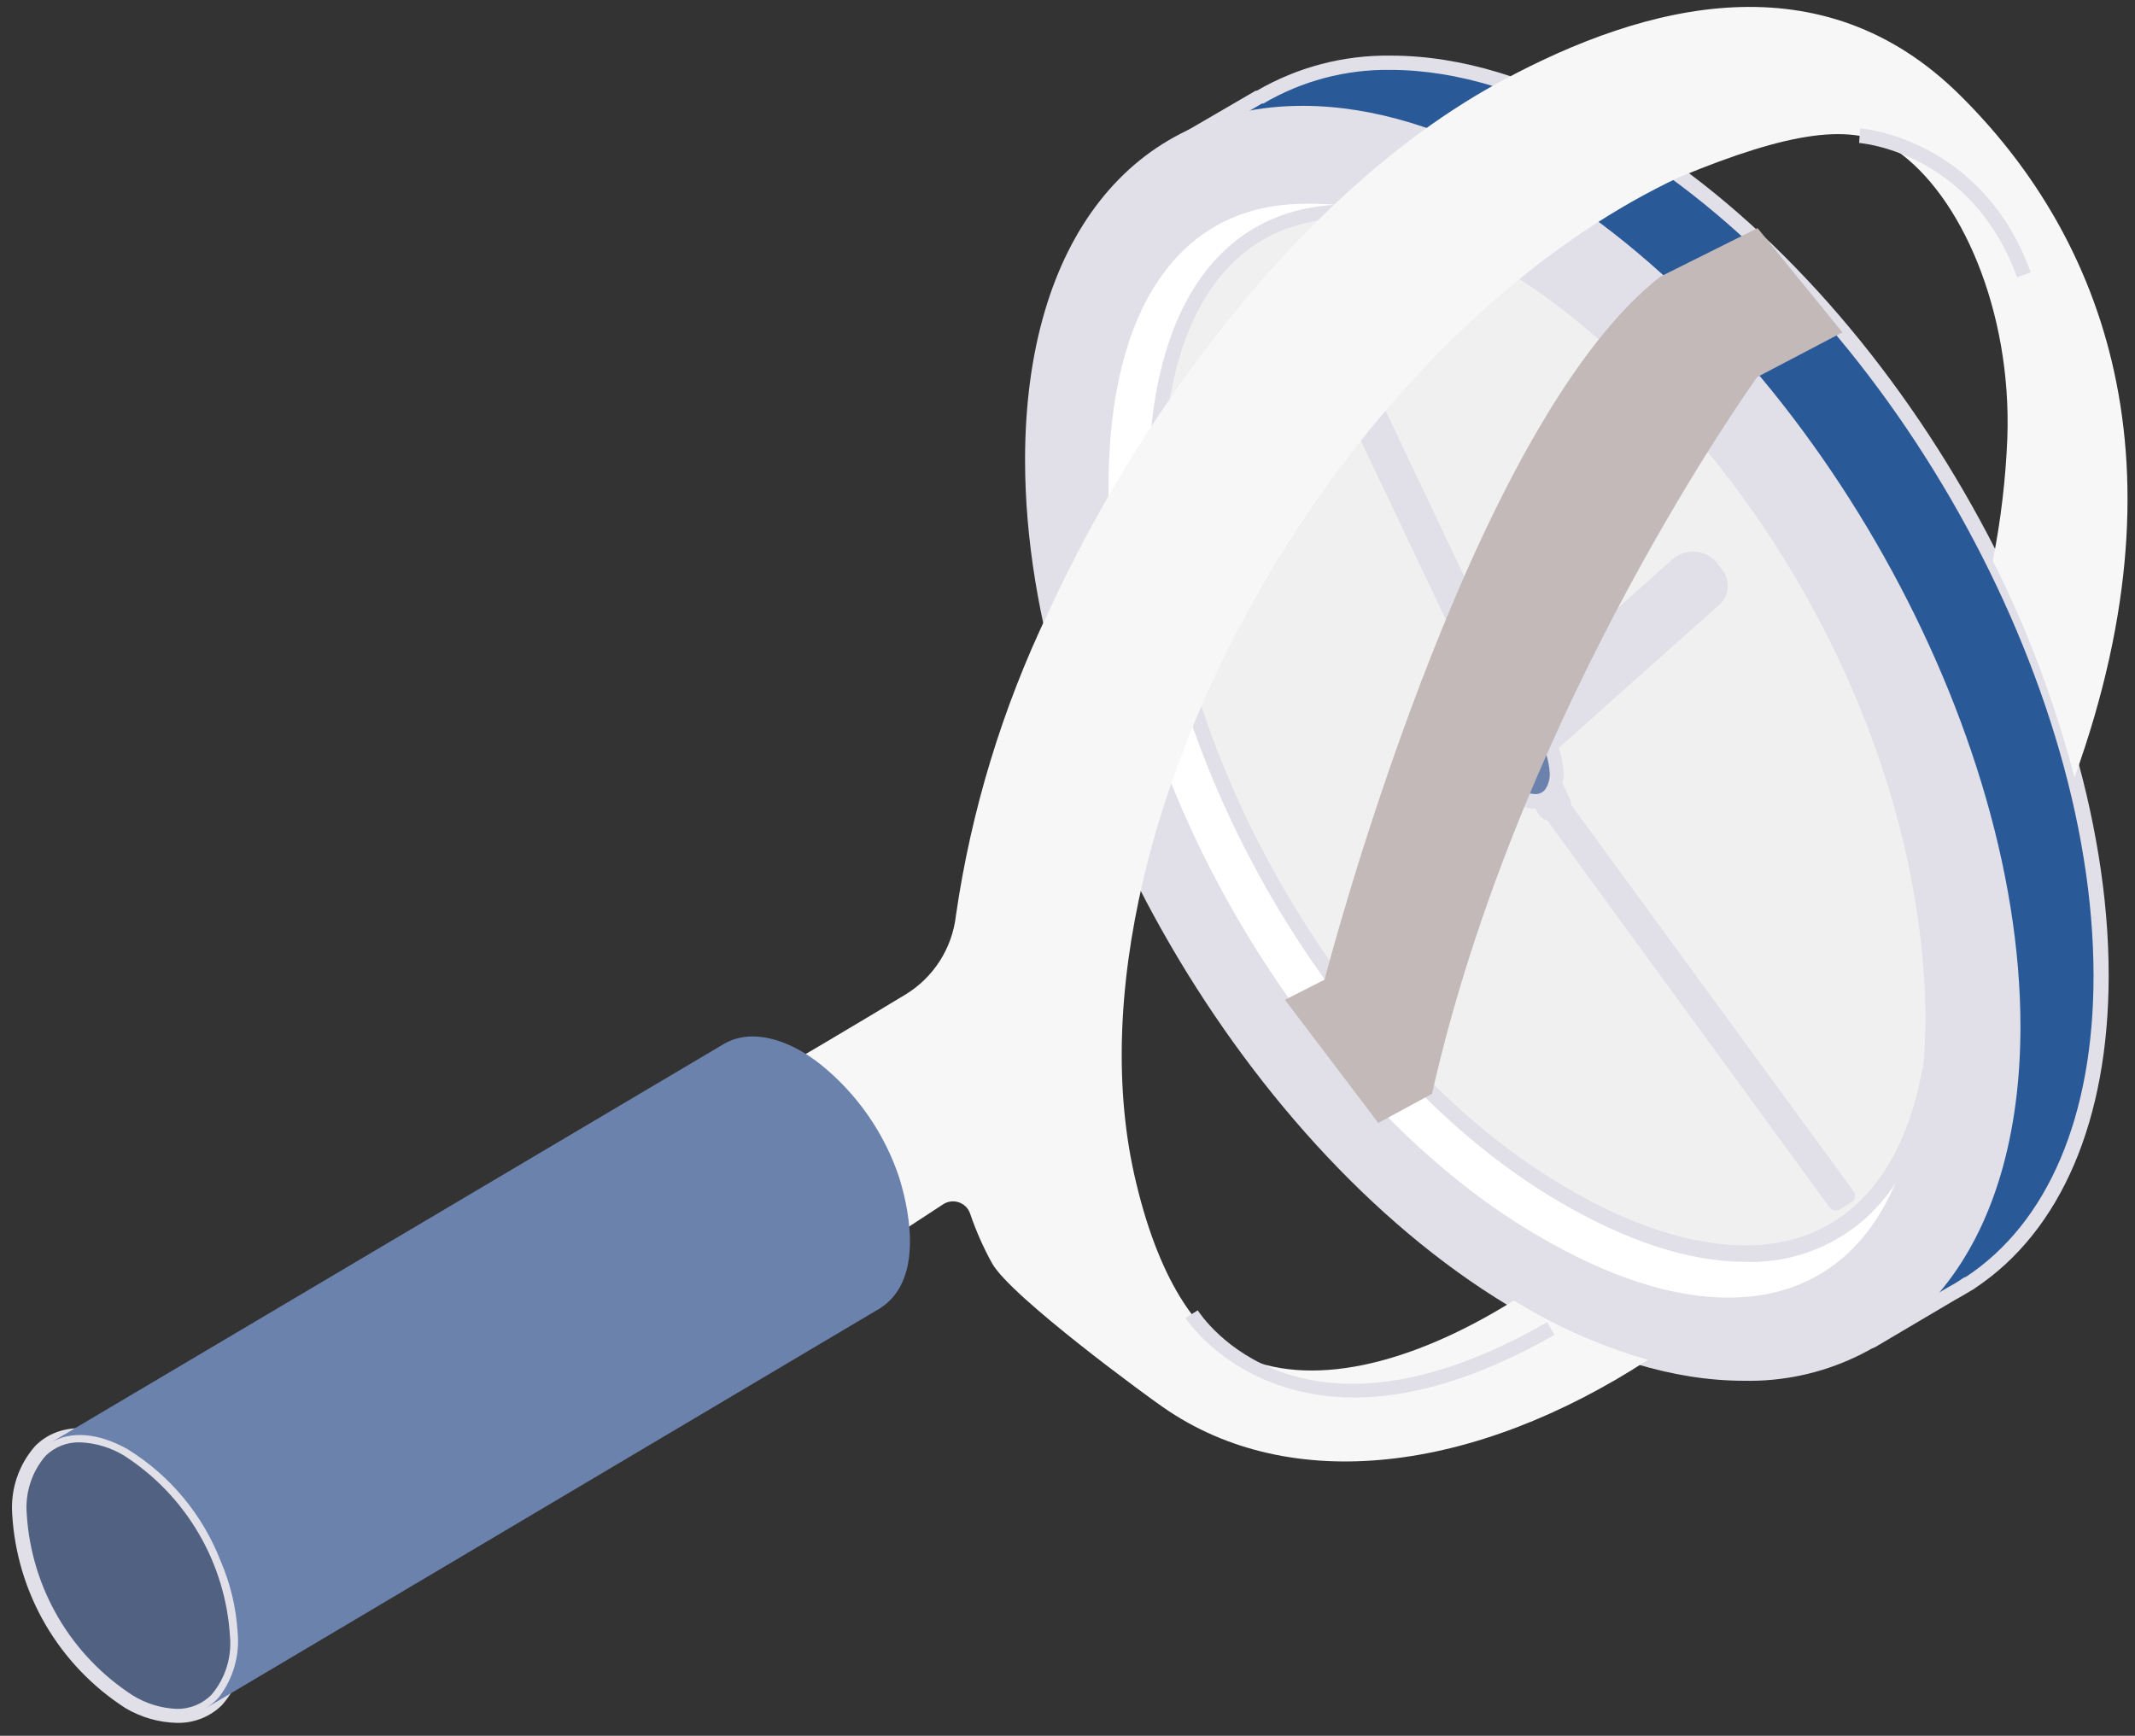 <svg xmlns="http://www.w3.org/2000/svg" width="107" height="87" viewBox="0 0 107 87" fill="none"><rect x="0" y="0" width="107" height="87" fill="#333333" stroke="none"/><path d="M105.315 48.887C105.315 33.309 94.305 14.323 80.733 6.48C73.823 2.496 67.6 2.168 63.112 4.853L58.734 7.406L59.362 8.472C57.341 11.39 93.801 67.193 93.801 67.193L97.836 64.844C98.099 64.705 98.361 64.552 98.609 64.392L98.777 64.297C102.812 61.626 105.315 56.329 105.315 48.887Z" fill="#2A5998"></path><path d="M93.766 67.573C93.706 67.573 93.646 67.559 93.592 67.531C93.539 67.503 93.493 67.462 93.459 67.412C93.365 67.274 84.237 53.294 75.474 39.139C59.422 13.2 58.626 9.405 58.911 8.493L58.385 7.596C58.366 7.552 58.355 7.505 58.355 7.457C58.355 7.41 58.366 7.362 58.385 7.319C58.396 7.271 58.417 7.227 58.446 7.188C58.474 7.149 58.511 7.117 58.553 7.093L62.931 4.546H62.989C65.028 3.36 67.351 2.752 69.71 2.788C73.212 2.788 77.006 3.94 80.917 6.21C94.569 14.075 105.681 33.236 105.681 48.886C105.681 56.125 103.302 61.692 98.99 64.559L98.924 64.61L98.757 64.705C98.509 64.858 98.246 65.012 97.976 65.158L93.963 67.529C93.902 67.559 93.834 67.575 93.766 67.573ZM59.195 7.552L59.64 8.282C59.678 8.341 59.698 8.409 59.698 8.479C59.698 8.549 59.678 8.617 59.64 8.676C58.451 10.945 79.932 45.362 93.875 66.719L97.618 64.53C97.888 64.384 98.136 64.238 98.348 64.085L98.472 64.012H98.509C102.646 61.291 104.922 55.935 104.922 48.916C104.922 33.477 93.978 14.622 80.523 6.83C76.7 4.641 73.051 3.503 69.68 3.503C67.445 3.472 65.245 4.055 63.318 5.188C63.294 5.192 63.269 5.192 63.245 5.188L59.195 7.552Z" fill="#E1DFE7"></path><path d="M51.738 23.064C51.738 38.671 62.749 57.642 76.327 65.471C89.906 73.3 100.909 67.032 100.909 51.455C100.909 35.877 89.906 16.884 76.327 9.048C62.749 1.211 51.738 7.486 51.738 23.064Z" fill="#E1DFE7"></path><path d="M87.396 69.207C83.886 69.207 80.099 68.054 76.181 65.785C62.486 57.897 51.373 38.737 51.373 23.064C51.373 12.12 56.707 5.305 65.287 5.305C68.797 5.305 72.584 6.458 76.509 8.734C90.161 16.614 101.259 35.753 101.259 51.455C101.259 56.861 99.931 61.378 97.421 64.508C96.225 66.011 94.698 67.218 92.959 68.033C91.22 68.848 89.316 69.25 87.396 69.207ZM65.287 6.034C57.159 6.034 52.103 12.601 52.103 23.064C52.103 38.504 63.047 57.358 76.509 65.15C80.333 67.339 83.981 68.477 87.359 68.477C89.174 68.522 90.975 68.147 92.621 67.379C94.266 66.612 95.712 65.475 96.844 64.056C99.252 61.057 100.493 56.694 100.493 51.455C100.493 36.015 89.548 17.161 76.093 9.362C72.321 7.158 68.666 6.034 65.287 6.034Z" fill="#E1DFE7"></path><path d="M55.188 24.4C55.188 38.264 64.841 55.177 76.822 62.181C88.583 69.113 96.843 64.509 96.828 50.77C96.617 37.052 88.518 22.547 77.566 14.521C65.84 6.203 55.188 8.538 55.188 24.4Z" fill="#F1F0F0"></path><path d="M86.622 65.734C83.645 65.734 80.289 64.647 76.641 62.495C64.58 55.454 54.788 38.351 54.824 24.4C54.824 14.915 58.684 9.442 65.426 9.442C69.074 9.442 73.372 11.099 77.779 14.229C89.183 22.576 96.983 37.264 97.195 50.762C97.195 56.293 95.867 60.547 93.335 63.078C92.456 63.955 91.407 64.642 90.252 65.099C89.098 65.556 87.863 65.772 86.622 65.734ZM65.463 10.172C59.188 10.172 55.59 15.36 55.59 24.4C55.59 38.125 65.185 54.928 77.042 61.86C80.581 63.947 83.82 65.005 86.659 65.005C87.803 65.042 88.942 64.845 90.008 64.426C91.073 64.007 92.041 63.374 92.853 62.568C95.247 60.175 96.502 56.089 96.502 50.769C96.29 37.49 88.614 23.043 77.385 14.82C73.073 11.777 68.943 10.172 65.426 10.172H65.463Z" fill="#E1DFE7"></path><path d="M78.273 59.831C67 53.264 57.895 37.358 57.924 24.327C57.924 12.434 64.301 8.632 72.473 11.551C62.922 7.173 55.188 10.88 55.188 24.4C55.188 38.263 64.841 55.176 76.822 62.181C87.657 68.565 95.515 65.158 96.675 53.841C94.953 62.998 87.846 65.493 78.273 59.831Z" fill="white"></path><path d="M86.615 65.734C83.645 65.734 80.289 64.639 76.641 62.494C64.58 55.453 54.788 38.35 54.824 24.4C54.824 14.914 58.684 9.449 65.419 9.449C67.901 9.516 70.341 10.111 72.577 11.193C72.624 11.199 72.671 11.214 72.713 11.238C72.755 11.261 72.792 11.293 72.822 11.331C72.852 11.369 72.874 11.412 72.887 11.459C72.9 11.505 72.903 11.554 72.898 11.602C72.892 11.65 72.877 11.696 72.853 11.738C72.829 11.78 72.798 11.817 72.76 11.847C72.722 11.877 72.678 11.899 72.632 11.912C72.585 11.925 72.537 11.928 72.489 11.923C72.448 11.93 72.406 11.93 72.365 11.923C70.827 11.324 69.199 10.994 67.549 10.945C61.668 10.945 58.297 15.812 58.29 24.297C58.29 37.19 67.308 52.987 78.457 59.503C81.777 61.458 84.813 62.421 87.483 62.421C92.124 62.421 95.261 59.328 96.319 53.717C96.333 53.62 96.384 53.533 96.462 53.474C96.54 53.415 96.638 53.389 96.735 53.403C96.832 53.416 96.919 53.468 96.978 53.546C97.037 53.624 97.062 53.722 97.049 53.819C96.268 61.414 92.503 65.734 86.615 65.734ZM65.419 10.215C59.151 10.215 55.554 15.396 55.554 24.436C55.554 38.161 65.149 54.964 77.005 61.896C80.544 63.983 83.777 65.041 86.615 65.041C90.526 65.041 93.401 63.034 94.999 59.298C94.195 60.551 93.079 61.573 91.762 62.265C90.445 62.957 88.97 63.295 87.483 63.246C84.681 63.246 81.522 62.224 78.085 60.196C66.739 53.527 57.531 37.453 57.56 24.319C57.56 15.695 60.953 10.617 66.893 10.266C66.403 10.221 65.911 10.204 65.419 10.215Z" fill="#E1DFE7"></path><path d="M72.911 32.987L72.32 33.345L91.984 60.305L92.568 59.94L72.911 32.987Z" fill="#2A5998"></path><path d="M91.985 60.67C91.928 60.671 91.871 60.657 91.82 60.63C91.769 60.603 91.726 60.565 91.694 60.517L72.03 33.564C71.971 33.481 71.948 33.379 71.964 33.279C71.973 33.23 71.993 33.182 72.022 33.141C72.051 33.099 72.088 33.065 72.132 33.039L72.716 32.674C72.794 32.625 72.888 32.607 72.979 32.625C73.069 32.642 73.15 32.694 73.204 32.769L92.905 59.722C92.933 59.763 92.953 59.809 92.963 59.858C92.974 59.907 92.973 59.957 92.963 60.006C92.957 60.056 92.939 60.104 92.911 60.145C92.883 60.187 92.846 60.222 92.803 60.247L92.212 60.612C92.145 60.656 92.065 60.676 91.985 60.67Z" fill="#E1DFE7"></path><path d="M77.844 40.809C78.231 40.809 78.493 40.474 78.34 40.167L65.659 13.44C65.612 13.35 65.541 13.274 65.453 13.223C65.365 13.171 65.265 13.146 65.163 13.149C65.082 13.139 65 13.151 64.924 13.183C64.849 13.215 64.784 13.265 64.734 13.33C64.684 13.394 64.651 13.471 64.64 13.551C64.628 13.632 64.637 13.714 64.667 13.791L77.348 40.517C77.395 40.608 77.466 40.683 77.554 40.735C77.642 40.787 77.742 40.812 77.844 40.809Z" fill="#E1DFE7"></path><path d="M77.851 41.174C77.68 41.177 77.512 41.131 77.366 41.042C77.22 40.953 77.102 40.824 77.026 40.671L64.338 13.951C64.285 13.835 64.261 13.708 64.269 13.581C64.277 13.454 64.315 13.331 64.382 13.222C64.474 13.089 64.598 12.982 64.743 12.911C64.889 12.841 65.05 12.809 65.211 12.818C65.372 12.828 65.528 12.878 65.664 12.966C65.8 13.053 65.911 13.174 65.987 13.316L78.675 40.036C78.727 40.153 78.749 40.28 78.74 40.407C78.732 40.535 78.692 40.657 78.624 40.766C78.54 40.894 78.425 40.998 78.29 41.07C78.155 41.141 78.004 41.177 77.851 41.174ZM65.162 13.514C65.13 13.511 65.098 13.516 65.069 13.528C65.04 13.541 65.014 13.561 64.994 13.586L77.676 40.357C77.694 40.385 77.718 40.408 77.748 40.423C77.777 40.439 77.81 40.446 77.844 40.445C77.874 40.448 77.905 40.443 77.934 40.43C77.962 40.417 77.986 40.397 78.004 40.372L65.33 13.601C65.312 13.573 65.287 13.55 65.258 13.535C65.228 13.52 65.195 13.512 65.162 13.514Z" fill="#E1DFE7"></path><path d="M73.195 39.059L73.56 39.547C73.668 39.658 73.796 39.747 73.939 39.807C74.081 39.867 74.234 39.898 74.388 39.898C74.543 39.898 74.696 39.867 74.838 39.807C74.98 39.747 75.109 39.658 75.216 39.547L85.855 30.062C86.043 29.919 86.171 29.71 86.21 29.477C86.249 29.243 86.198 29.004 86.066 28.807L85.701 28.326C85.596 28.212 85.47 28.121 85.329 28.058C85.188 27.994 85.035 27.96 84.881 27.956C84.727 27.953 84.573 27.981 84.429 28.038C84.286 28.095 84.155 28.18 84.045 28.289L73.407 37.774C73.21 37.918 73.077 38.133 73.038 38.373C72.998 38.613 73.055 38.86 73.195 39.059Z" fill="#E1DFE7"></path><path d="M74.356 40.277C74.147 40.284 73.94 40.241 73.751 40.152C73.562 40.063 73.397 39.931 73.269 39.766L72.904 39.277C72.716 39.009 72.638 38.679 72.685 38.355C72.733 38.03 72.903 37.736 73.159 37.533L83.805 28.048C84.109 27.773 84.509 27.629 84.919 27.647C85.328 27.665 85.715 27.843 85.994 28.143L86.359 28.624C86.546 28.895 86.624 29.227 86.575 29.552C86.526 29.878 86.355 30.172 86.096 30.375L75.458 39.861C75.155 40.132 74.762 40.281 74.356 40.277ZM84.907 28.332C84.677 28.334 84.457 28.42 84.287 28.573L73.648 38.059C73.538 38.14 73.461 38.259 73.432 38.393C73.402 38.528 73.422 38.668 73.488 38.788L73.853 39.277C73.913 39.351 73.991 39.409 74.078 39.447C74.166 39.485 74.261 39.502 74.356 39.496C74.584 39.493 74.803 39.41 74.976 39.263L85.615 29.777C85.733 29.693 85.815 29.567 85.845 29.425C85.874 29.284 85.85 29.136 85.775 29.011L85.41 28.529C85.347 28.46 85.269 28.407 85.181 28.372C85.094 28.338 85 28.325 84.907 28.332Z" fill="#E1DFE7"></path><path d="M73.998 36.432C74.037 37.126 74.239 37.8 74.588 38.401C74.937 39.002 75.422 39.512 76.005 39.89C77.114 40.532 78.011 40.022 78.011 38.745C77.972 38.051 77.77 37.377 77.421 36.776C77.073 36.175 76.587 35.665 76.005 35.286C74.895 34.652 73.998 35.162 73.998 36.432Z" fill="#6B82AD"></path><path d="M76.909 40.533C76.524 40.523 76.148 40.41 75.822 40.204C75.183 39.796 74.65 39.24 74.269 38.584C73.889 37.928 73.67 37.19 73.633 36.432C73.633 35.367 74.224 34.645 75.092 34.645C75.475 34.656 75.848 34.769 76.172 34.973C76.811 35.382 77.343 35.937 77.724 36.593C78.105 37.25 78.323 37.987 78.361 38.745C78.383 39.203 78.246 39.654 77.974 40.022C77.847 40.182 77.684 40.311 77.5 40.399C77.316 40.488 77.114 40.533 76.909 40.533ZM75.107 35.374C74.421 35.374 74.377 36.184 74.377 36.432C74.419 37.061 74.605 37.672 74.922 38.218C75.238 38.763 75.676 39.228 76.201 39.577C76.421 39.714 76.672 39.792 76.931 39.803C77.028 39.806 77.125 39.787 77.214 39.747C77.302 39.706 77.38 39.645 77.442 39.57C77.604 39.327 77.684 39.037 77.668 38.745C77.627 38.116 77.441 37.504 77.125 36.959C76.808 36.413 76.37 35.948 75.844 35.6C75.622 35.462 75.368 35.384 75.107 35.374Z" fill="#E1DFE7"></path><path d="M98.238 4.78C91.329 -2.086 82.551 0.117 75.269 4.05C65.784 9.157 57.495 19.934 52.541 30.682C50.235 35.489 48.672 40.619 47.907 45.895C47.815 46.704 47.539 47.48 47.1 48.166C46.661 48.852 46.071 49.427 45.376 49.85C42.968 51.309 39.356 53.447 37.853 54.301C37.666 54.408 37.522 54.578 37.449 54.782C37.376 54.985 37.376 55.207 37.452 55.41C38.13 57.146 39.801 61.466 40.575 63.436C40.624 63.561 40.701 63.674 40.799 63.766C40.898 63.859 41.016 63.927 41.145 63.968C41.273 64.009 41.41 64.02 41.543 64.001C41.677 63.982 41.805 63.934 41.917 63.859L47.265 60.364C47.38 60.288 47.51 60.24 47.646 60.222C47.782 60.205 47.92 60.218 48.05 60.262C48.18 60.305 48.299 60.378 48.397 60.474C48.495 60.57 48.569 60.687 48.615 60.816C48.907 61.676 49.273 62.508 49.71 63.304C50.636 64.99 57.736 70.163 58.283 70.528C64.653 74.979 73.868 73.826 82.595 68.156C80.403 67.533 78.301 66.628 76.342 65.464L75.868 65.187C70.614 68.463 65.579 69.616 62.048 67.908C60.268 67.047 58.203 64.581 56.941 59.284C55.824 54.673 56.043 49.434 57.298 44.093C60.625 29.916 71.344 14.907 84.171 8.873L84.266 8.836C89.585 6.647 92.897 6.078 94.991 7.508C98.282 9.756 100.829 15.586 100.602 21.948C100.52 24.017 100.276 26.076 99.873 28.106C101.618 31.573 102.99 35.215 103.966 38.971C109.935 22.408 104.907 11.383 98.238 4.78Z" fill="#F7F7F7"></path><path d="M11.914 82.049C11.802 80.158 11.245 78.32 10.287 76.686C9.33 75.051 8 73.666 6.405 72.644C3.392 70.936 0.955 72.367 0.977 75.869C1.09 77.758 1.647 79.595 2.603 81.229C3.559 82.863 4.887 84.249 6.478 85.274C9.499 86.974 11.929 85.529 11.914 82.049Z" fill="#516181"></path><path d="M8.871 86.354C7.966 86.334 7.082 86.083 6.302 85.624C4.651 84.566 3.275 83.131 2.285 81.438C1.296 79.745 0.722 77.841 0.611 75.883C0.568 75.267 0.647 74.649 0.845 74.064C1.043 73.479 1.355 72.939 1.764 72.476C2.888 71.345 4.683 71.279 6.587 72.344C9.703 74.103 12.249 78.466 12.278 82.063C12.319 82.678 12.239 83.295 12.041 83.879C11.843 84.462 11.532 85.001 11.125 85.463C10.829 85.756 10.476 85.985 10.089 86.138C9.701 86.291 9.287 86.364 8.871 86.354ZM4.004 72.293C3.686 72.285 3.37 72.341 3.074 72.457C2.778 72.574 2.509 72.749 2.282 72.972C1.939 73.372 1.679 73.835 1.518 74.337C1.356 74.838 1.296 75.366 1.341 75.891C1.453 77.717 1.993 79.491 2.917 81.07C3.841 82.65 5.123 83.989 6.66 84.982C7.321 85.388 8.074 85.619 8.849 85.653C9.17 85.66 9.489 85.602 9.788 85.483C10.086 85.364 10.357 85.186 10.585 84.96C10.928 84.561 11.188 84.097 11.35 83.596C11.511 83.094 11.572 82.566 11.527 82.041C11.419 80.219 10.884 78.447 9.963 76.87C9.043 75.293 7.764 73.955 6.229 72.965C5.557 72.555 4.791 72.323 4.004 72.293Z" fill="#E1DFE7"></path><path d="M45.075 59.05C44.336 56.814 42.968 54.838 41.135 53.359C40.814 53.104 40.475 52.872 40.121 52.666C38.618 51.819 37.261 51.746 36.283 52.323L2.566 72.293C3.551 71.724 4.901 71.797 6.404 72.643C8.529 73.959 10.166 75.931 11.067 78.262C11.545 79.375 11.829 80.562 11.906 81.771C12.029 82.95 11.695 84.13 10.972 85.069C10.783 85.285 10.561 85.469 10.315 85.616L44.083 65.588C46.199 64.267 45.674 61.005 45.075 59.05Z" fill="#6B82AD"></path><path d="M101.09 13.9C98.792 7.596 93.232 7.172 93.174 7.165L93.225 6.436C93.283 6.436 99.317 6.903 101.776 13.652L101.09 13.9Z" fill="#E1DFE7"></path><path d="M67.871 70.046C62.033 70.046 59.45 66.121 59.414 66.062L60.027 65.676C60.231 65.99 65.135 73.403 77.538 66.274L77.903 66.909C73.846 69.222 70.519 70.046 67.871 70.046Z" fill="#E1DFE7"></path><g style="mix-blend-mode:multiply"><path d="M92.337 16.658L88.068 18.898C88.068 18.898 76.146 35.395 71.768 54.825L69.076 56.285L64.398 50.112L66.383 49.105C66.383 49.105 73.534 21.401 83.216 13.863L88.083 11.434L92.337 16.658Z" fill="#C3B9B9"></path></g></svg>